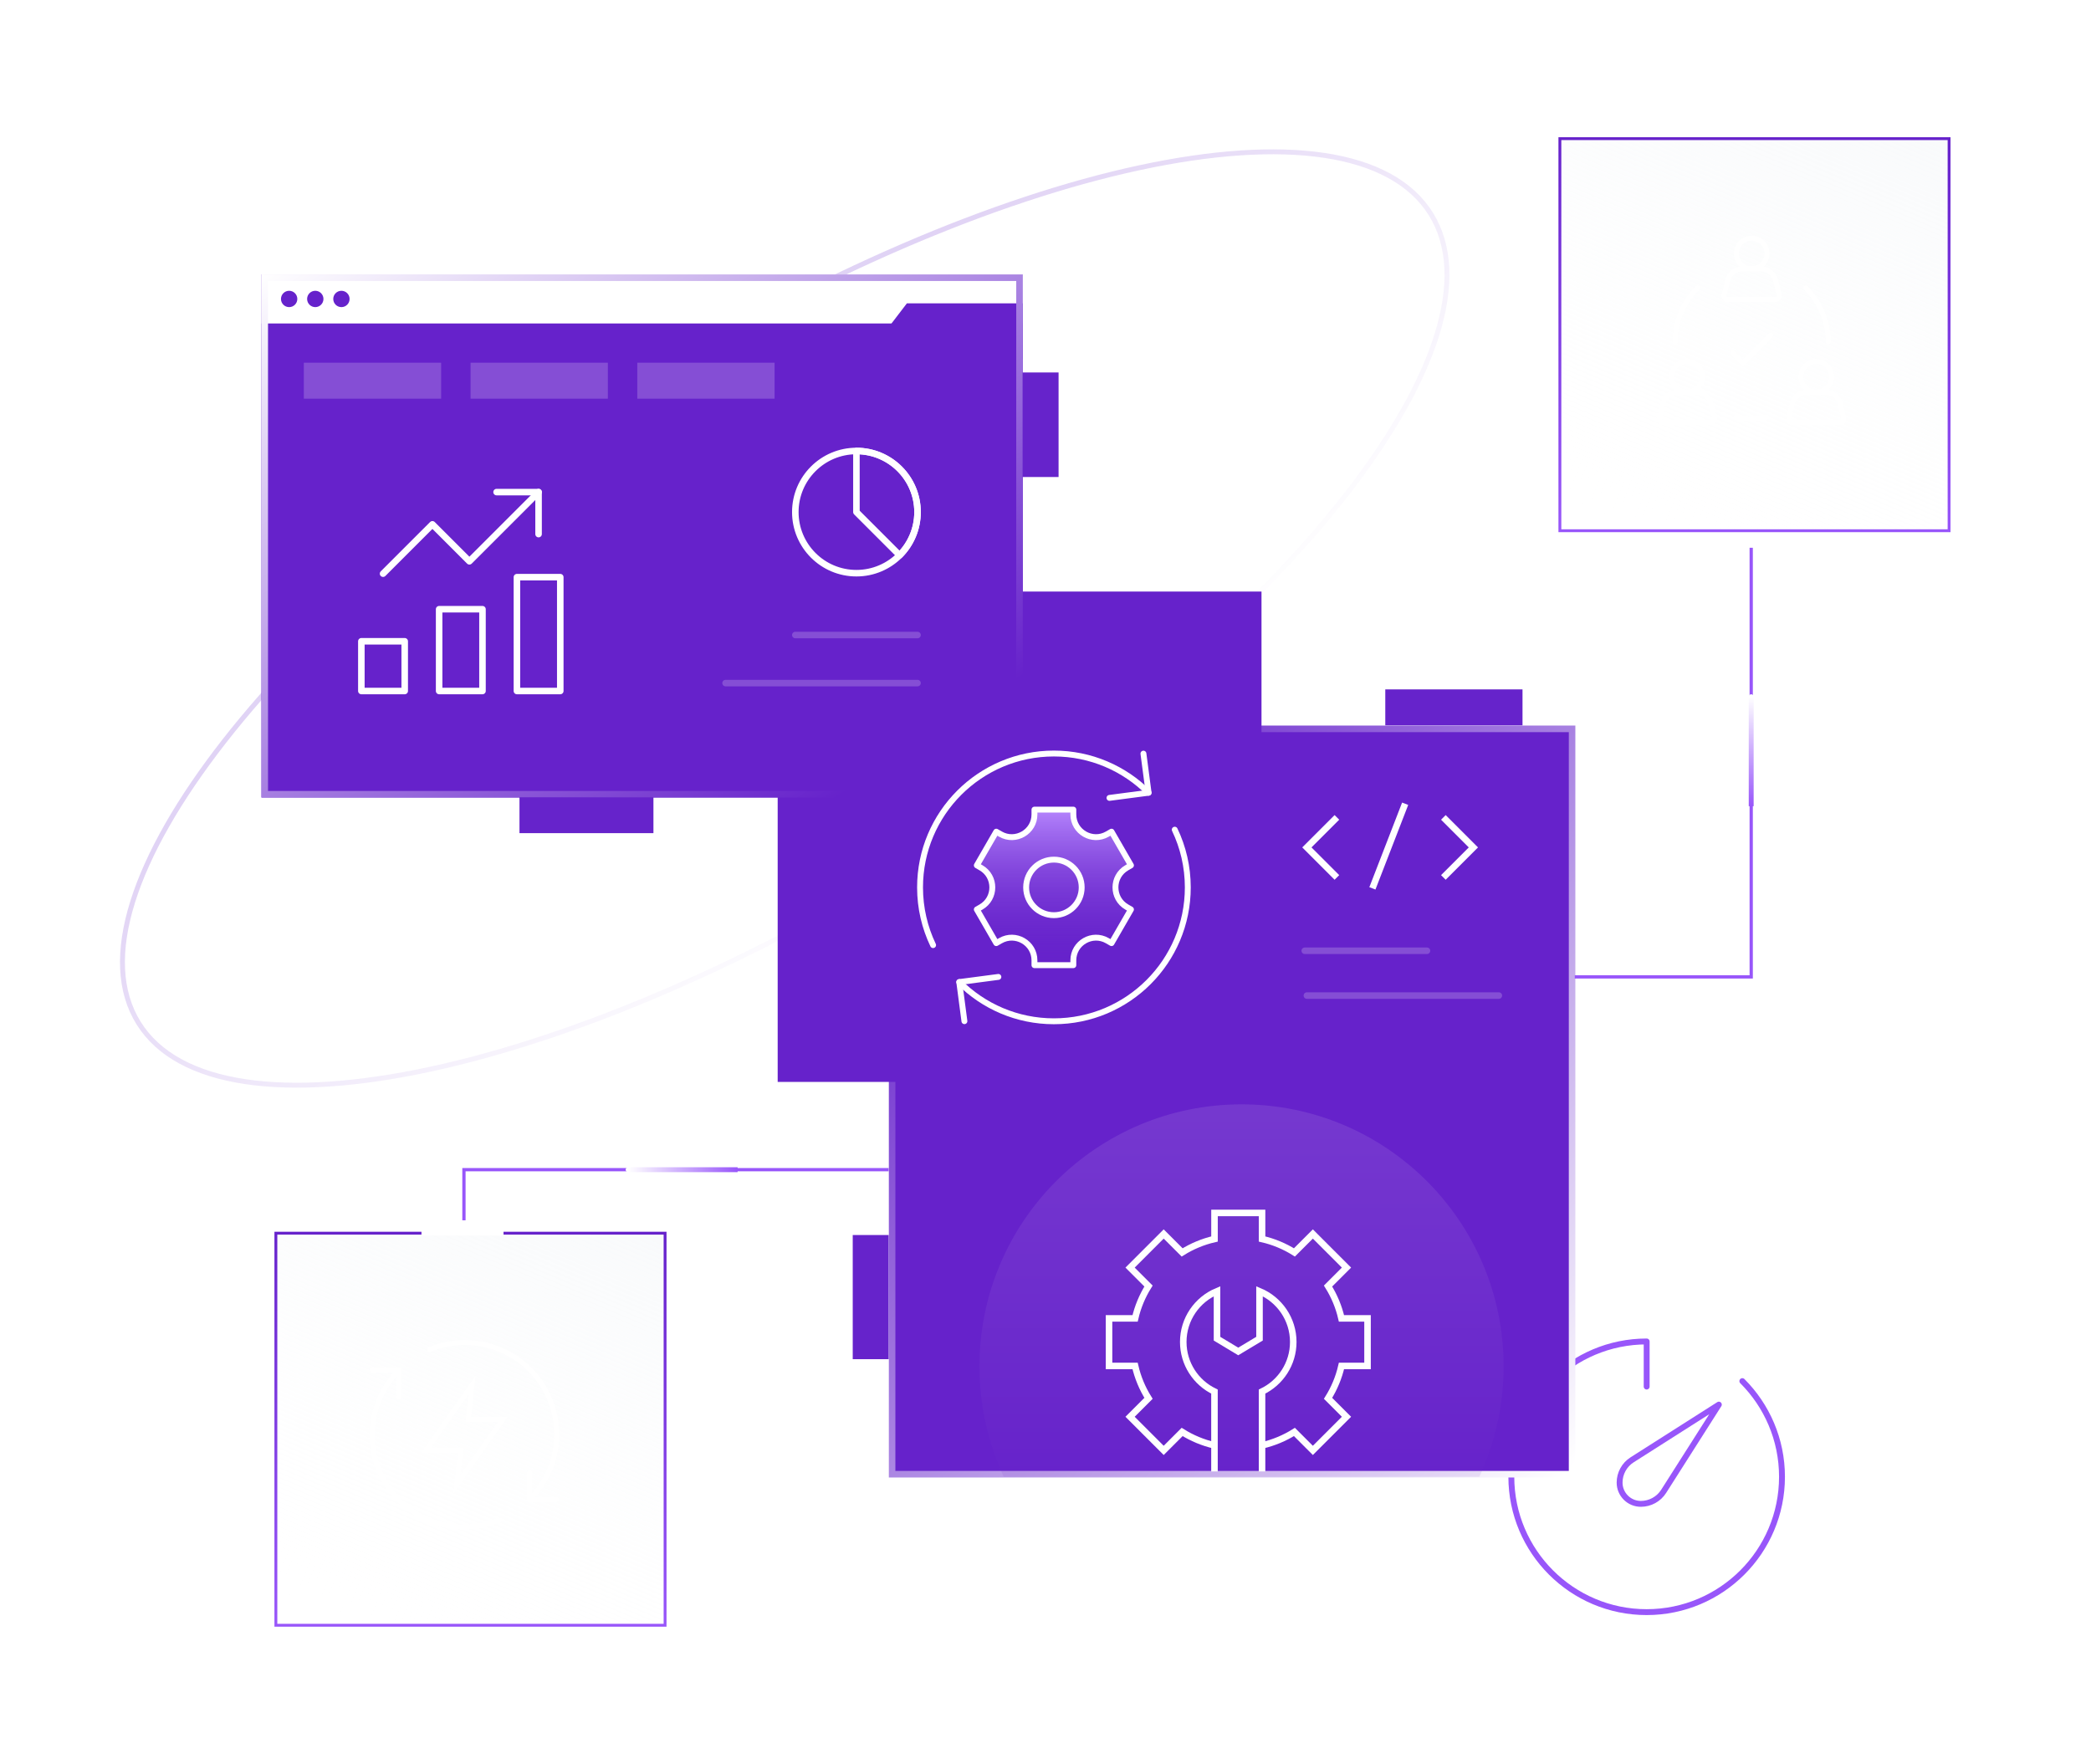 <svg width="640" height="540" viewBox="0 0 640 540" fill="none" xmlns="http://www.w3.org/2000/svg">
<mask id="mask0_6792_29805" style="mask-type:luminance" maskUnits="userSpaceOnUse" x="460" y="408" width="88" height="88">
<path d="M548 408H460V496H548V408Z" fill="white"/>
</mask>
<g mask="url(#mask0_6792_29805)">
<path d="M504 424.385V410.578C481.138 410.578 462.578 429.139 462.578 452C462.578 474.861 481.139 493.422 504 493.422C526.861 493.422 545.422 474.861 545.422 452C545.422 440.569 540.781 430.213 533.284 422.716" stroke="#9856FA" stroke-width="1.8" stroke-miterlimit="10" stroke-linecap="round" stroke-linejoin="round"/>
<path d="M526.094 429.908C526.094 429.908 514.399 448.285 509.203 456.452C507.683 458.839 505.05 460.284 502.221 460.284H502.218C498.628 460.284 495.718 457.374 495.718 453.784V453.781C495.718 450.952 497.163 448.319 499.551 446.799C507.718 441.603 526.094 429.908 526.094 429.908Z" stroke="#9856FA" stroke-width="1.8" stroke-miterlimit="10" stroke-linecap="round" stroke-linejoin="round"/>
</g>
<path opacity="0.2" d="M437.903 65.427C443.961 75.096 444.378 87.777 439.764 102.551C435.151 117.321 425.536 134.085 411.694 151.793C384.014 187.206 339.537 226.265 284.816 260.549C230.095 294.833 175.545 317.816 131.605 327.275C109.632 332.005 90.353 333.344 75.05 331.052C59.743 328.758 48.514 322.851 42.456 313.182C36.399 303.514 35.982 290.833 40.596 276.059C45.209 261.288 54.823 244.524 68.665 226.815C96.345 191.403 140.822 152.343 195.543 118.059C250.264 83.775 304.814 60.793 348.754 51.334C370.727 46.604 390.006 45.265 405.31 47.558C420.617 49.851 431.845 55.758 437.903 65.427Z" stroke="url(#paint0_linear_6792_29805)" stroke-width="1.5"/>
<rect x="481.172" y="451.21" width="208.12" height="228.131" transform="rotate(180 481.172 451.21)" fill="#6622CB" stroke="url(#paint1_linear_6792_29805)" stroke-width="2"/>
<path d="M409.19 268.558L400 259.368L409.19 250.177" stroke="white" stroke-width="2.001" stroke-miterlimit="10"/>
<path d="M441.775 250.177L450.965 259.368L441.775 268.558" stroke="white" stroke-width="2.001" stroke-miterlimit="10"/>
<path d="M430.081 246L420.055 271.9" stroke="white" stroke-width="2.001" stroke-miterlimit="10"/>
<g filter="url(#filter0_f_6792_29805)">
<rect x="238.027" y="181.055" width="148.085" height="150.086" fill="#6622CB"/>
</g>
<g clip-path="url(#clip0_6792_29805)">
<rect x="80.031" y="84" width="233.014" height="160.091" fill="#6622CB"/>
<rect x="80.008" y="84" width="233.133" height="15.009" fill="white"/>
<path d="M264.574 109.845L277.582 92.835H319.606V109.845H264.574Z" fill="#6622CB"/>
<g clip-path="url(#clip1_6792_29805)">
<mask id="mask1_6792_29805" style="mask-type:luminance" maskUnits="userSpaceOnUse" x="108" y="148" width="67" height="67">
<path d="M108.012 148.035H174.049V214.073H108.012V148.035Z" fill="white"/>
</mask>
<g mask="url(#mask1_6792_29805)">
<path d="M117.246 175.581L132.35 160.478L143.67 171.798L164.854 150.615" stroke="white" stroke-width="2" stroke-miterlimit="10" stroke-linecap="round" stroke-linejoin="round"/>
<path d="M164.843 163.469V150.615H151.988" stroke="white" stroke-width="2" stroke-miterlimit="10" stroke-linecap="round" stroke-linejoin="round"/>
<path d="M123.872 211.493H110.602V196.274H123.872V211.493Z" stroke="white" stroke-width="2" stroke-miterlimit="10" stroke-linecap="round" stroke-linejoin="round"/>
<path d="M147.677 211.493H134.406V186.462H147.677V211.493Z" stroke="white" stroke-width="2" stroke-miterlimit="10" stroke-linecap="round" stroke-linejoin="round"/>
<path d="M171.485 211.493H158.215V176.65H171.485V211.493Z" stroke="white" stroke-width="2" stroke-miterlimit="10" stroke-linecap="round" stroke-linejoin="round"/>
</g>
</g>
<path d="M280.832 156.731C280.832 161.894 278.738 166.572 275.353 169.955C271.967 173.34 267.292 175.434 262.129 175.434C251.799 175.434 243.426 167.06 243.426 156.731C243.426 151.567 245.519 146.892 248.905 143.507C252.287 140.124 256.962 138.031 262.129 138.031C267.292 138.031 271.967 140.124 275.353 143.507C278.738 146.892 280.832 151.567 280.832 156.731Z" stroke="white" stroke-width="2" stroke-miterlimit="10" stroke-linecap="round" stroke-linejoin="round"/>
<path d="M280.832 156.731C280.832 161.894 278.738 166.572 275.353 169.955L262.129 156.731V138.031C267.292 138.031 271.967 140.124 275.353 143.507C278.738 146.892 280.832 151.567 280.832 156.731Z" stroke="white" stroke-width="2" stroke-miterlimit="10" stroke-linecap="round" stroke-linejoin="round"/>
<path opacity="0.2" d="M243.426 194.36H280.832" stroke="white" stroke-width="2" stroke-miterlimit="10" stroke-linecap="round" stroke-linejoin="round"/>
<path opacity="0.2" d="M222.074 209.071H280.83" stroke="white" stroke-width="2" stroke-miterlimit="10" stroke-linecap="round" stroke-linejoin="round"/>
<rect opacity="0.2" x="92.996" y="111.015" width="42.024" height="11.006" fill="white"/>
<rect opacity="0.2" x="144.027" y="111.015" width="42.024" height="11.006" fill="white"/>
<rect opacity="0.2" x="195.055" y="111.015" width="42.024" height="11.006" fill="white"/>
<circle cx="2.5" cy="2.5" r="2.5" transform="matrix(-1 0 0 1 91 89)" fill="#6622CB"/>
<circle cx="2.5" cy="2.5" r="2.5" transform="matrix(-1 0 0 1 99 89)" fill="#6622CB"/>
<circle cx="2.5" cy="2.5" r="2.5" transform="matrix(-1 0 0 1 107 89)" fill="#6622CB"/>
</g>
<rect x="81.031" y="85" width="231.014" height="158.091" stroke="url(#paint2_linear_6792_29805)" stroke-width="2"/>
<path opacity="0.2" d="M399.352 291H436.757" stroke="white" stroke-width="2" stroke-miterlimit="10" stroke-linecap="round" stroke-linejoin="round"/>
<path opacity="0.2" d="M400 304.711H458.755" stroke="white" stroke-width="2" stroke-miterlimit="10" stroke-linecap="round" stroke-linejoin="round"/>
<path d="M295.181 312.547L293.605 300.578L305.574 299.003" stroke="white" stroke-width="1.801" stroke-miterlimit="10" stroke-linecap="round" stroke-linejoin="round"/>
<path d="M349.975 230.663L351.551 242.632L339.582 244.207" stroke="white" stroke-width="1.801" stroke-miterlimit="10" stroke-linecap="round" stroke-linejoin="round"/>
<path d="M351.55 242.631C344.135 235.217 333.891 230.63 322.576 230.63C299.947 230.63 281.602 248.975 281.602 271.605C281.602 277.93 283.037 283.92 285.597 289.269" stroke="white" stroke-width="1.801" stroke-miterlimit="10" stroke-linecap="round" stroke-linejoin="round"/>
<path d="M293.605 300.578C301.02 307.993 311.264 312.58 322.579 312.58C345.208 312.58 363.553 294.234 363.553 271.605C363.553 265.279 362.118 259.29 359.558 253.941" stroke="white" stroke-width="1.801" stroke-miterlimit="10" stroke-linecap="round" stroke-linejoin="round"/>
<path d="M346.159 264.857L340.208 254.55L338.934 255.286C334.306 257.958 328.52 254.618 328.52 249.273V247.802H316.619V249.273C316.619 254.618 310.834 257.958 306.205 255.286L304.931 254.55L298.98 264.857L300.254 265.593C304.883 268.265 304.883 274.945 300.254 277.617L298.98 278.353L304.931 288.66L306.205 287.924C310.834 285.252 316.619 288.592 316.619 293.936V295.408H328.52V293.936C328.52 288.592 334.306 285.252 338.934 287.924L340.208 288.66L346.159 278.353L344.885 277.617C340.256 274.945 340.256 268.265 344.885 265.593L346.159 264.857Z" fill="url(#paint3_linear_6792_29805)"/>
<path d="M346.159 264.857L340.208 254.55L338.934 255.286C334.306 257.958 328.52 254.618 328.52 249.273V247.802H316.619V249.273C316.619 254.618 310.834 257.958 306.205 255.286L304.931 254.55L298.98 264.857L300.254 265.593C304.883 268.265 304.883 274.945 300.254 277.617L298.98 278.353L304.931 288.66L306.205 287.924C310.834 285.252 316.619 288.592 316.619 293.936V295.408H328.52V293.936C328.52 288.592 334.306 285.252 338.934 287.924L340.208 288.66L346.159 278.353L344.885 277.617C340.256 274.945 340.256 268.265 344.885 265.593L346.159 264.857Z" stroke="white" stroke-width="1.801" stroke-miterlimit="10" stroke-linecap="round" stroke-linejoin="round"/>
<path d="M322.575 280.106C327.27 280.106 331.076 276.3 331.076 271.605C331.076 266.91 327.27 263.104 322.575 263.104C317.88 263.104 314.074 266.91 314.074 271.605C314.074 276.3 317.88 280.106 322.575 280.106Z" stroke="white" stroke-width="1.801" stroke-miterlimit="10" stroke-linecap="round" stroke-linejoin="round"/>
<g filter="url(#filter1_d_6792_29805)">
<path d="M369.581 140.565L365.02 142.495C362.464 143.571 360.479 145.463 359.484 147.773L356.899 153.729C356.807 153.942 356.615 154.109 356.37 154.192C355.899 154.342 355.37 154.138 355.192 153.729L352.612 147.773C351.612 145.468 349.632 143.588 347.075 142.512L342.515 140.586C342.332 140.507 342.183 140.378 342.092 140.219C341.871 139.823 342.063 139.352 342.515 139.161L347.075 137.235C349.637 136.159 351.617 134.267 352.612 131.958L355.197 126.001C355.289 125.838 355.442 125.705 355.63 125.626C356.101 125.426 356.668 125.592 356.903 126.001L359.489 131.945C360.479 134.259 362.464 136.147 365.02 137.226L369.581 139.148C369.898 139.281 370.095 139.561 370.095 139.865C370.09 140.165 369.893 140.436 369.581 140.565Z" fill="white"/>
</g>
<g filter="url(#filter2_d_6792_29805)">
<path d="M380.537 129.841L378.852 130.554C377.949 130.934 377.25 131.599 376.896 132.413L375.944 134.615C375.89 134.735 375.781 134.83 375.642 134.874C375.375 134.962 375.079 134.846 374.978 134.615L374.023 132.413C373.672 131.599 372.97 130.934 372.067 130.554L370.383 129.841C370.28 129.798 370.195 129.725 370.146 129.636C370.021 129.411 370.127 129.145 370.383 129.036L372.067 128.323C372.97 127.944 373.672 127.278 374.023 126.462L374.978 124.262C375.03 124.168 375.117 124.095 375.223 124.047C375.49 123.934 375.811 124.031 375.944 124.262L376.896 126.462C377.25 127.278 377.949 127.944 378.852 128.323L380.537 129.036C380.64 129.079 380.724 129.152 380.776 129.242C380.901 129.463 380.795 129.732 380.537 129.841Z" fill="white"/>
</g>
<rect x="159" y="244" width="41" height="11" fill="#6623CB"/>
<rect x="324" y="114" width="32" height="11" transform="rotate(90 324 114)" fill="#6623CB"/>
<rect x="466" y="222" width="42" height="11" transform="rotate(-180 466 222)" fill="#6623CB"/>
<rect x="261" y="416" width="38" height="11" transform="rotate(-90 261 416)" fill="#6623CB"/>
<g clip-path="url(#clip2_6792_29805)">
<circle opacity="0.1" cx="380" cy="418.222" r="80.222" fill="url(#paint4_linear_6792_29805)"/>
</g>
<g clip-path="url(#clip3_6792_29805)">
<mask id="mask2_6792_29805" style="mask-type:luminance" maskUnits="userSpaceOnUse" x="337" y="368" width="84" height="85">
<path d="M420 451.799V369.799H338V451.799H420Z" fill="white" stroke="white" stroke-width="2"/>
</mask>
<g mask="url(#mask2_6792_29805)">
<path d="M386.289 442.381C389.851 441.564 393.181 440.157 396.187 438.273L401.833 443.918L412.124 433.627L406.479 427.981C408.363 424.975 409.769 421.638 410.587 418.076H418.565V403.522H410.587C409.769 399.96 408.363 396.624 406.479 393.617L412.124 387.972L401.833 377.68L396.187 383.326C393.181 381.441 389.844 380.036 386.283 379.218V371.239H371.728V379.218C368.166 380.036 364.83 381.441 361.823 383.326L356.178 377.68L345.886 387.972L351.532 393.617C349.648 396.624 348.242 399.96 347.424 403.522H339.445V418.076H347.424C348.242 421.638 349.648 424.975 351.532 427.981L345.886 433.627L356.178 443.918L361.823 438.273C364.83 440.157 368.166 441.563 371.728 442.38" stroke="white" stroke-width="2" stroke-miterlimit="10"/>
<path d="M386.279 450.359V425.915C391.931 423.2 395.832 417.422 395.832 410.733C395.832 403.742 391.571 397.747 385.505 395.203V409.728L378.998 413.638L372.492 409.728V395.203C366.425 397.747 362.164 403.742 362.164 410.733C362.164 417.422 366.066 423.2 371.717 425.915L371.719 450.359" stroke="white" stroke-width="2" stroke-miterlimit="10"/>
</g>
</g>
<path d="M536 167V299H482" stroke="#9856FA"/>
<path d="M272 358L142 358L142 374" stroke="#9856FA"/>
<rect x="523" y="163" width="25.117" height="4.651" fill="white"/>
<rect x="-0.438" y="0.438" width="119.124" height="120" transform="matrix(-1 0 0 1 596.124 42)" fill="url(#paint5_linear_6792_29805)" stroke="url(#paint6_linear_6792_29805)" stroke-width="0.876"/>
<mask id="mask3_6792_29805" style="mask-type:luminance" maskUnits="userSpaceOnUse" x="506" y="71" width="61" height="61">
<path d="M565.387 130.387V71.887H506.887V130.387H565.387Z" fill="white" stroke="white" stroke-width="1.5"/>
</mask>
<g mask="url(#mask3_6792_29805)">
<path d="M519.564 88.132C515 92.696 512.712 98.672 512.699 104.653" stroke="white" stroke-width="1.5" stroke-miterlimit="10" stroke-linecap="round" stroke-linejoin="round"/>
<path d="M552.711 88.132C557.275 92.696 559.563 98.672 559.576 104.653" stroke="white" stroke-width="1.5" stroke-miterlimit="10" stroke-linecap="round" stroke-linejoin="round"/>
<path d="M531.449 127.671C534.541 128.299 537.733 128.299 540.824 127.671" stroke="white" stroke-width="1.5" stroke-miterlimit="10" stroke-linecap="round" stroke-linejoin="round"/>
<path d="M531.449 77.582C531.449 74.993 533.548 72.895 536.137 72.895C538.726 72.895 540.824 74.993 540.824 77.582C540.824 80.171 538.726 82.27 536.137 82.27C533.548 82.27 531.449 80.171 531.449 77.582Z" stroke="white" stroke-width="1.5" stroke-miterlimit="10" stroke-linecap="round" stroke-linejoin="round"/>
<path d="M538.927 82.27H533.348C531.196 82.27 529.32 83.735 528.8 85.823L527.711 90.189C527.527 90.929 528.086 91.645 528.848 91.645H543.426C544.189 91.645 544.748 90.929 544.564 90.189L543.475 85.823C542.954 83.735 541.079 82.27 538.927 82.27Z" stroke="white" stroke-width="1.5" stroke-miterlimit="10" stroke-linecap="round" stroke-linejoin="round"/>
<path d="M511.672 115.317C511.672 112.728 513.77 110.629 516.359 110.629C518.948 110.629 521.047 112.728 521.047 115.317C521.047 117.906 518.948 120.004 516.359 120.004C513.77 120.004 511.672 117.906 511.672 115.317Z" stroke="white" stroke-width="1.5" stroke-miterlimit="10" stroke-linecap="round" stroke-linejoin="round"/>
<path d="M519.145 120.004H513.567C511.415 120.004 509.539 121.469 509.019 123.558L507.93 127.924C507.746 128.663 508.305 129.379 509.067 129.379H523.645C524.407 129.379 524.967 128.663 524.782 127.924L523.694 123.558C523.173 121.469 521.297 120.004 519.145 120.004Z" stroke="white" stroke-width="1.5" stroke-miterlimit="10" stroke-linecap="round" stroke-linejoin="round"/>
<path d="M551.23 115.317C551.23 112.728 553.329 110.629 555.918 110.629C558.507 110.629 560.605 112.728 560.605 115.317C560.605 117.906 558.507 120.004 555.918 120.004C553.329 120.004 551.23 117.906 551.23 115.317Z" stroke="white" stroke-width="1.5" stroke-miterlimit="10" stroke-linecap="round" stroke-linejoin="round"/>
<path d="M558.708 120.004H553.129C550.977 120.004 549.102 121.469 548.581 123.558L547.492 127.924C547.308 128.663 547.867 129.379 548.63 129.379H563.208C563.97 129.379 564.529 128.663 564.345 127.924L563.256 123.558C562.736 121.469 560.86 120.004 558.708 120.004Z" stroke="white" stroke-width="1.5" stroke-miterlimit="10" stroke-linecap="round" stroke-linejoin="round"/>
<path d="M530.277 108.02L533.423 111.166L541.996 102.593" stroke="white" stroke-width="1.5" stroke-miterlimit="10" stroke-linecap="round" stroke-linejoin="round"/>
</g>
<rect x="-0.438" y="0.438" width="119.124" height="120" transform="matrix(-1 0 0 1 203.124 377)" fill="url(#paint7_linear_6792_29805)" stroke="url(#paint8_linear_6792_29805)" stroke-width="0.876"/>
<path d="M139.797 454.371L140.969 443.824H130.422L144.484 423.903L143.312 434.449H153.859L139.797 454.371Z" stroke="white" stroke-width="1.5" stroke-miterlimit="10"/>
<path d="M170.352 458.907H162.148V450.704" stroke="white" stroke-width="1.5" stroke-miterlimit="10" stroke-linecap="round"/>
<path d="M113.938 419.367H122.141V427.57" stroke="white" stroke-width="1.5" stroke-miterlimit="10" stroke-linecap="round"/>
<path d="M162.148 458.907C167.237 453.817 170.385 446.786 170.385 439.02C170.385 423.487 157.793 410.895 142.26 410.895C138.447 410.895 134.812 411.657 131.496 413.032" stroke="white" stroke-width="1.5" stroke-miterlimit="10" stroke-linecap="round"/>
<path d="M152.784 465.242C149.468 466.617 145.833 467.379 142.02 467.379C126.487 467.379 113.895 454.787 113.895 439.254C113.895 431.488 117.043 424.457 122.132 419.367" stroke="white" stroke-width="1.5" stroke-miterlimit="10" stroke-linecap="round"/>
<rect x="129" y="373.5" width="25.117" height="4.651" fill="white"/>
<g filter="url(#filter3_f_6792_29805)">
<path d="M192.25 357.5C191.974 357.5 191.75 357.724 191.75 358C191.75 358.276 191.974 358.5 192.25 358.5V357.5ZM225.754 358V357.5H192.25V358V358.5H225.754V358Z" fill="url(#paint9_linear_6792_29805)"/>
</g>
<path d="M192.25 357.25C191.836 357.25 191.5 357.586 191.5 358C191.5 358.414 191.836 358.75 192.25 358.75V357.25ZM225.754 358V357.25H192.25V358V358.75H225.754V358Z" fill="url(#paint10_linear_6792_29805)"/>
<g filter="url(#filter4_f_6792_29805)">
<path d="M536.496 213.243C536.496 212.967 536.272 212.743 535.996 212.743C535.72 212.743 535.496 212.967 535.496 213.243L536.496 213.243ZM535.996 246.747L536.496 246.747L536.496 213.243L535.996 213.243L535.496 213.243L535.496 246.747L535.996 246.747Z" fill="url(#paint11_linear_6792_29805)"/>
</g>
<path d="M536.746 213.243C536.746 212.829 536.41 212.493 535.996 212.493C535.582 212.493 535.246 212.829 535.246 213.243L536.746 213.243ZM535.996 246.747L536.746 246.747L536.746 213.243L535.996 213.243L535.246 213.243L535.246 246.747L535.996 246.747Z" fill="url(#paint12_linear_6792_29805)"/>
<defs>
<filter id="filter0_f_6792_29805" x="202.007" y="145.035" width="220.127" height="222.127" filterUnits="userSpaceOnUse" color-interpolation-filters="sRGB">
<feFlood flood-opacity="0" result="BackgroundImageFix"/>
<feBlend mode="normal" in="SourceGraphic" in2="BackgroundImageFix" result="shape"/>
<feGaussianBlur stdDeviation="18.01" result="effect1_foregroundBlur_6792_29805"/>
</filter>
<filter id="filter1_d_6792_29805" x="321.741" y="108.659" width="68.612" height="69.218" filterUnits="userSpaceOnUse" color-interpolation-filters="sRGB">
<feFlood flood-opacity="0" result="BackgroundImageFix"/>
<feColorMatrix in="SourceAlpha" type="matrix" values="0 0 0 0 0 0 0 0 0 0 0 0 0 0 0 0 0 0 127 0" result="hardAlpha"/>
<feOffset dy="3.376"/>
<feGaussianBlur stdDeviation="10.13"/>
<feComposite in2="hardAlpha" operator="out"/>
<feColorMatrix type="matrix" values="0 0 0 0 1 0 0 0 0 1 0 0 0 0 1 0 0 0 0.25 0"/>
<feBlend mode="normal" in2="BackgroundImageFix" result="effect1_dropShadow_6792_29805"/>
<feBlend mode="normal" in="SourceGraphic" in2="effect1_dropShadow_6792_29805" result="shape"/>
</filter>
<filter id="filter2_d_6792_29805" x="349.835" y="107.118" width="51.252" height="51.422" filterUnits="userSpaceOnUse" color-interpolation-filters="sRGB">
<feFlood flood-opacity="0" result="BackgroundImageFix"/>
<feColorMatrix in="SourceAlpha" type="matrix" values="0 0 0 0 0 0 0 0 0 0 0 0 0 0 0 0 0 0 127 0" result="hardAlpha"/>
<feOffset dy="3.376"/>
<feGaussianBlur stdDeviation="10.13"/>
<feComposite in2="hardAlpha" operator="out"/>
<feColorMatrix type="matrix" values="0 0 0 0 1 0 0 0 0 1 0 0 0 0 1 0 0 0 0.25 0"/>
<feBlend mode="normal" in2="BackgroundImageFix" result="effect1_dropShadow_6792_29805"/>
<feBlend mode="normal" in="SourceGraphic" in2="effect1_dropShadow_6792_29805" result="shape"/>
</filter>
<filter id="filter3_f_6792_29805" x="186.75" y="352.5" width="44.004" height="11" filterUnits="userSpaceOnUse" color-interpolation-filters="sRGB">
<feFlood flood-opacity="0" result="BackgroundImageFix"/>
<feBlend mode="normal" in="SourceGraphic" in2="BackgroundImageFix" result="shape"/>
<feGaussianBlur stdDeviation="2.5" result="effect1_foregroundBlur_6792_29805"/>
</filter>
<filter id="filter4_f_6792_29805" x="530.496" y="207.743" width="11" height="44.004" filterUnits="userSpaceOnUse" color-interpolation-filters="sRGB">
<feFlood flood-opacity="0" result="BackgroundImageFix"/>
<feBlend mode="normal" in="SourceGraphic" in2="BackgroundImageFix" result="shape"/>
<feGaussianBlur stdDeviation="2.5" result="effect1_foregroundBlur_6792_29805"/>
</filter>
<linearGradient id="paint0_linear_6792_29805" x1="342.772" y1="227.265" x2="244.127" y2="103.534" gradientUnits="userSpaceOnUse">
<stop offset="0.015" stop-color="white"/>
<stop offset="1" stop-color="#6622CB"/>
</linearGradient>
<linearGradient id="paint1_linear_6792_29805" x1="482.172" y1="452.21" x2="679.909" y2="641.894" gradientUnits="userSpaceOnUse">
<stop stop-color="white"/>
<stop offset="1" stop-color="#6622CB"/>
</linearGradient>
<linearGradient id="paint2_linear_6792_29805" x1="80.031" y1="84" x2="206.157" y2="276.872" gradientUnits="userSpaceOnUse">
<stop stop-color="white"/>
<stop offset="1" stop-color="#6622CB"/>
</linearGradient>
<linearGradient id="paint3_linear_6792_29805" x1="322.57" y1="247.802" x2="322.57" y2="295.408" gradientUnits="userSpaceOnUse">
<stop stop-color="#B484FC"/>
<stop offset="1" stop-color="#6622CB" stop-opacity="0"/>
</linearGradient>
<linearGradient id="paint4_linear_6792_29805" x1="380" y1="338" x2="380" y2="498.444" gradientUnits="userSpaceOnUse">
<stop stop-color="white"/>
<stop offset="0.726" stop-color="#6622CB"/>
</linearGradient>
<linearGradient id="paint5_linear_6792_29805" x1="26" y1="-40.975" x2="94.286" y2="120.332" gradientUnits="userSpaceOnUse">
<stop stop-color="#EDF1F5" stop-opacity="0.5"/>
<stop offset="1" stop-color="white" stop-opacity="0"/>
</linearGradient>
<linearGradient id="paint6_linear_6792_29805" x1="60" y1="0" x2="60" y2="120.876" gradientUnits="userSpaceOnUse">
<stop stop-color="#6622CB"/>
<stop offset="1" stop-color="#9856FA"/>
</linearGradient>
<linearGradient id="paint7_linear_6792_29805" x1="26" y1="-40.975" x2="94.286" y2="120.332" gradientUnits="userSpaceOnUse">
<stop stop-color="#EDF1F5" stop-opacity="0.5"/>
<stop offset="1" stop-color="white" stop-opacity="0"/>
</linearGradient>
<linearGradient id="paint8_linear_6792_29805" x1="60" y1="0" x2="60" y2="120.876" gradientUnits="userSpaceOnUse">
<stop stop-color="#6622CB"/>
<stop offset="1" stop-color="#9856FA"/>
</linearGradient>
<linearGradient id="paint9_linear_6792_29805" x1="225.754" y1="357.5" x2="192.25" y2="357.5" gradientUnits="userSpaceOnUse">
<stop stop-color="#9856FA"/>
<stop offset="1" stop-color="white"/>
</linearGradient>
<linearGradient id="paint10_linear_6792_29805" x1="225.754" y1="357.5" x2="192.25" y2="357.5" gradientUnits="userSpaceOnUse">
<stop stop-color="#9856FA"/>
<stop offset="1" stop-color="white"/>
</linearGradient>
<linearGradient id="paint11_linear_6792_29805" x1="536.496" y1="246.747" x2="536.496" y2="213.243" gradientUnits="userSpaceOnUse">
<stop stop-color="#9856FA"/>
<stop offset="1" stop-color="white"/>
</linearGradient>
<linearGradient id="paint12_linear_6792_29805" x1="536.496" y1="246.747" x2="536.496" y2="213.243" gradientUnits="userSpaceOnUse">
<stop stop-color="#9856FA"/>
<stop offset="1" stop-color="white"/>
</linearGradient>
<clipPath id="clip0_6792_29805">
<rect x="80.031" y="84" width="233.014" height="160.091" fill="white"/>
</clipPath>
<clipPath id="clip1_6792_29805">
<rect width="66.038" height="66.038" fill="white" transform="translate(108.008 148.037)"/>
</clipPath>
<clipPath id="clip2_6792_29805">
<rect width="160.444" height="114" fill="white" transform="translate(299.777 338)"/>
</clipPath>
<clipPath id="clip3_6792_29805">
<rect width="84" height="84" fill="white" transform="translate(337 369.8)"/>
</clipPath>
</defs>
</svg>
